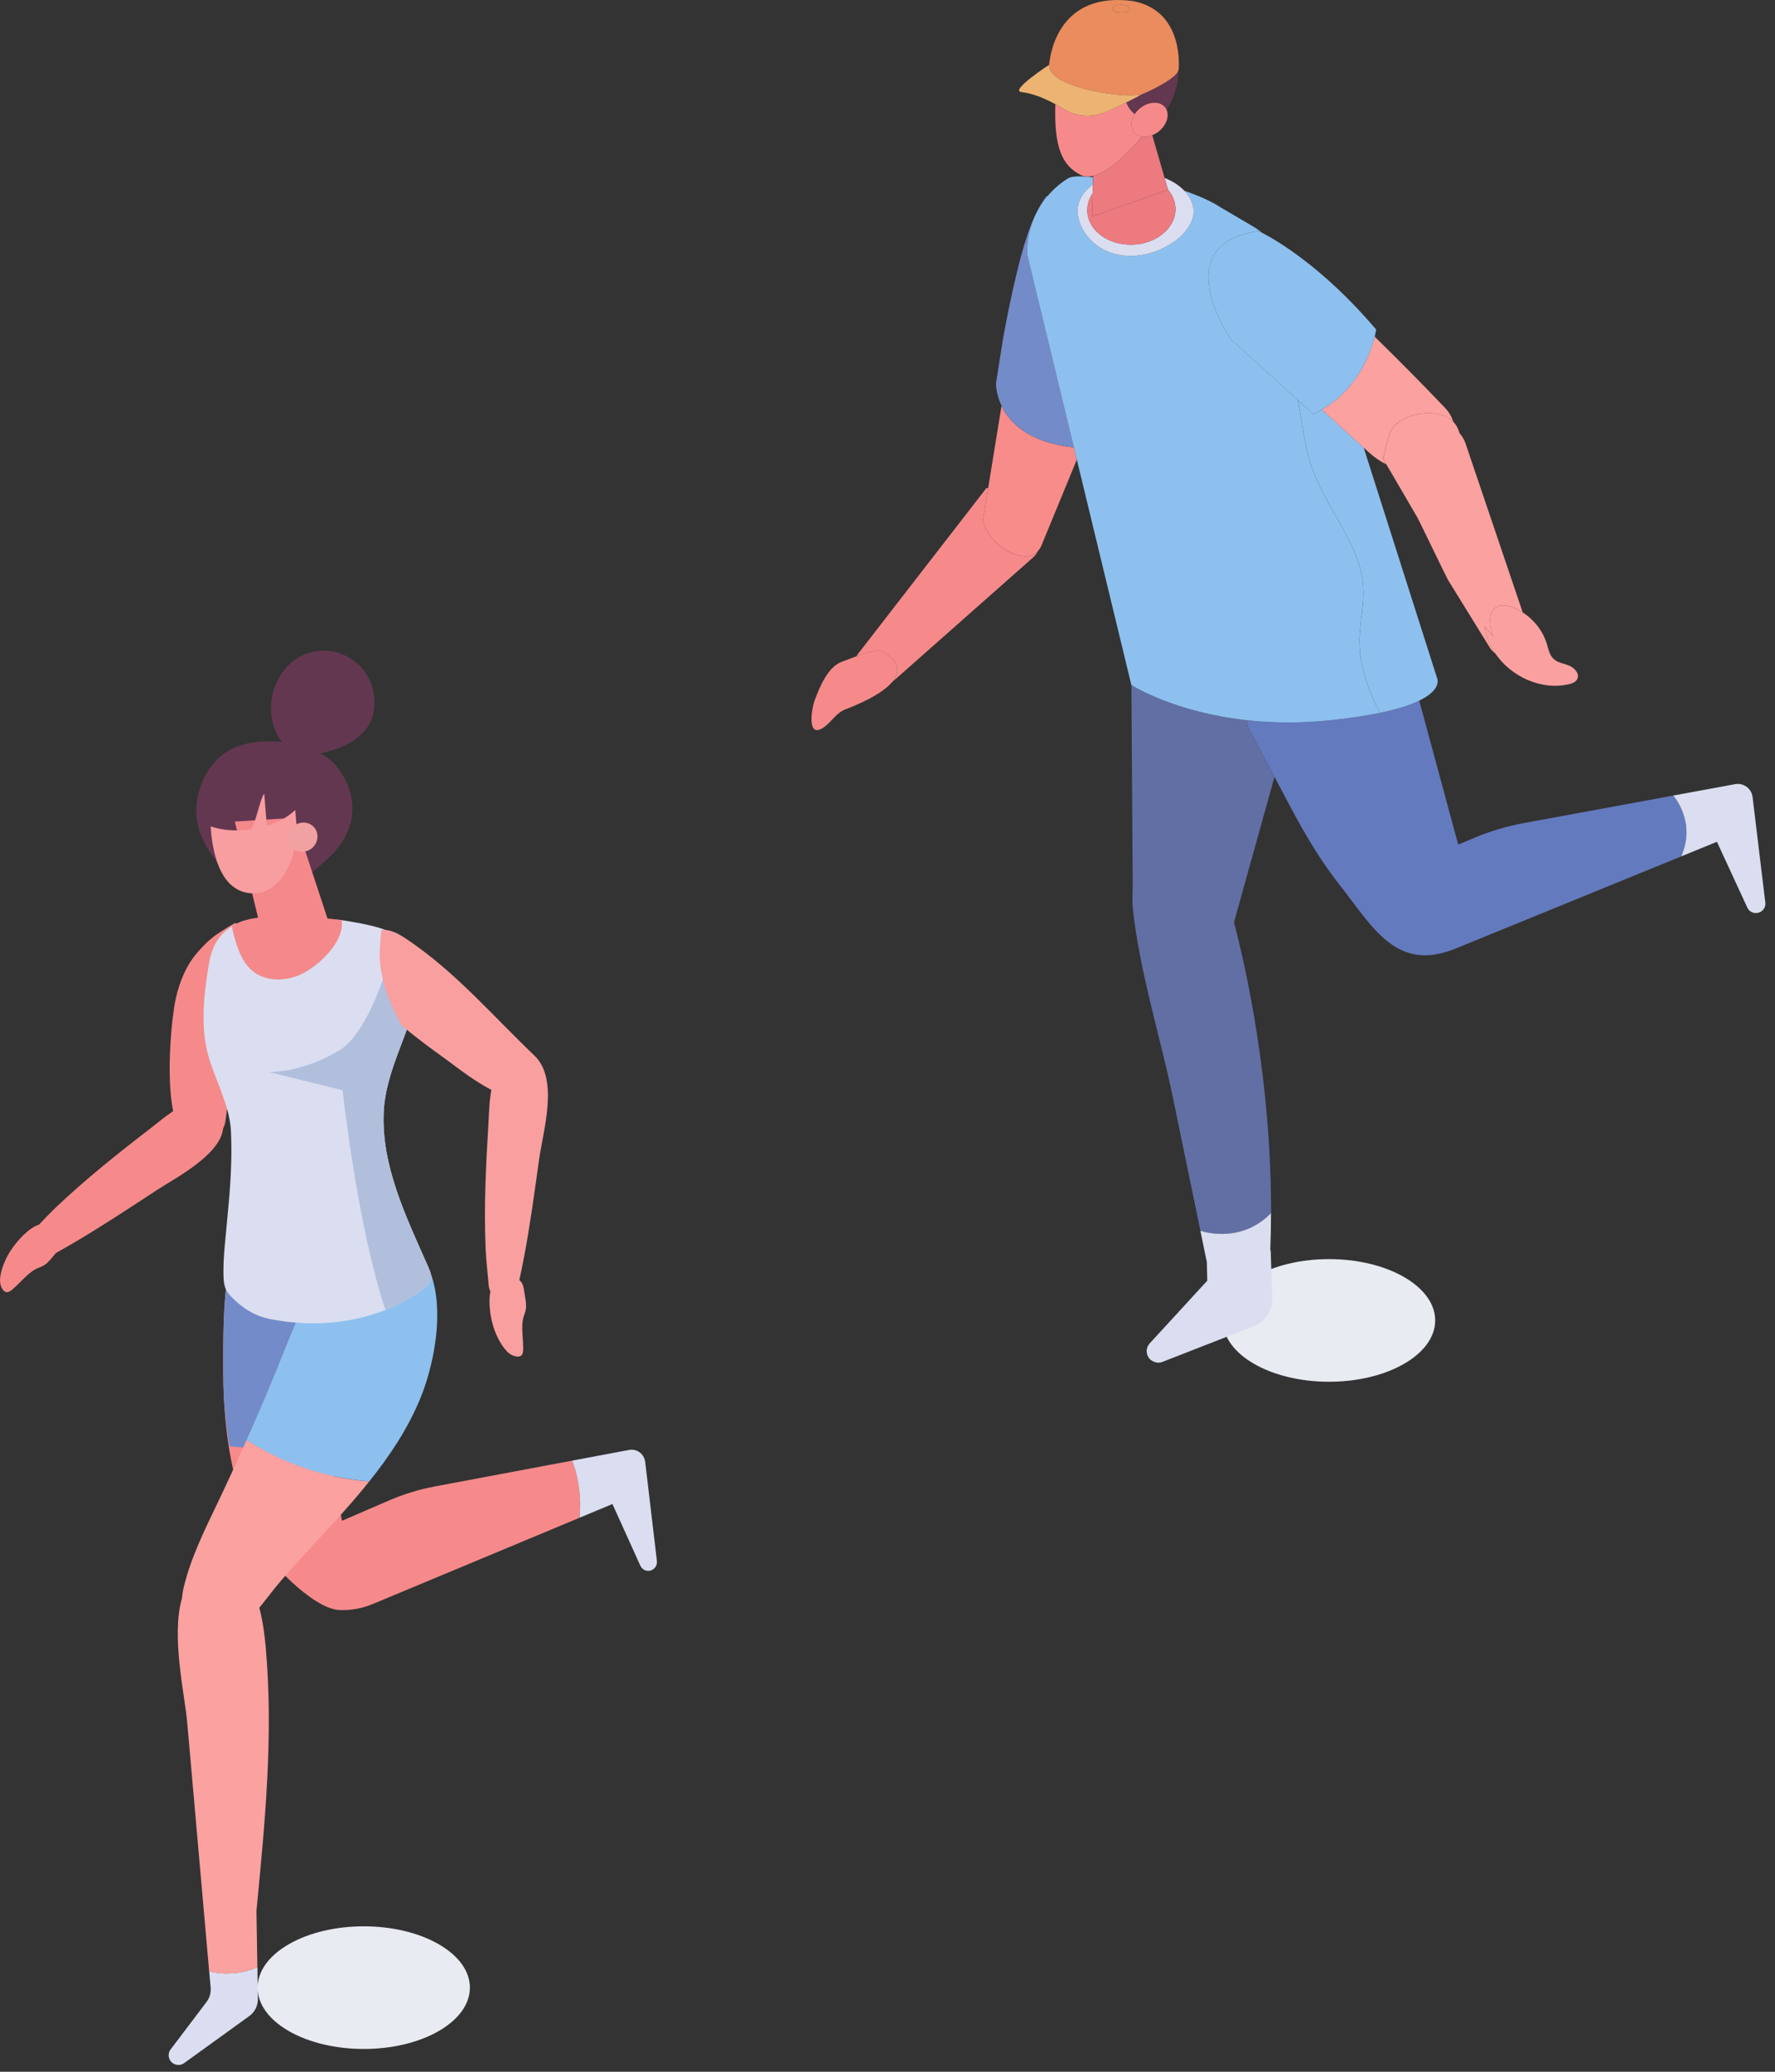 <svg width="150" height="175" viewBox="0 0 150 175" fill="none" xmlns="http://www.w3.org/2000/svg">
<rect x="0" y="0" width="150" height="175" fill="#333333" stroke="none"/>
<g clip-path="url(#clip0_2927_244836)">
<path d="M37.083 171.557C33.579 173.58 27.9 173.58 24.397 171.557C20.894 169.535 20.894 166.257 24.397 164.232C27.9 162.209 33.579 162.209 37.083 164.232C40.586 166.254 40.586 169.532 37.083 171.557Z" fill="#E9EBF2"/>
<path d="M112.313 116.716C117.267 116.716 121.283 114.397 121.283 111.536C121.283 108.675 117.267 106.356 112.313 106.356C107.36 106.356 103.344 108.675 103.344 111.536C103.344 114.397 107.36 116.716 112.313 116.716Z" fill="#E9EBF2"/>
<path d="M53.648 122.486C54.101 122.6 54.462 122.986 54.521 123.493C54.462 122.988 54.101 122.6 53.648 122.486Z" fill="#F68A8B"/>
<path d="M19.209 107.872C19.258 107.519 19.251 107.037 19.394 106.71C19.377 106.782 19.197 107.467 19.33 107.042C19.375 106.906 19.397 106.755 19.431 106.616C19.59 105.971 19.782 105.338 20.025 104.723C20.03 104.708 20.052 104.658 20.084 104.592C20.158 104.483 20.257 104.312 20.25 104.238C20.334 104.095 20.42 103.949 20.514 103.81C20.537 103.781 20.588 103.704 20.65 103.615C20.645 103.659 21.006 103.247 21.15 103.128C23.345 103.531 25.172 106.718 25.746 108.49C26.327 110.293 26.517 112.201 26.732 114.088C27.004 116.481 27.323 118.869 27.684 121.25C27.946 122.991 28.231 124.724 28.54 126.457C28.661 127.122 28.782 127.792 28.896 128.462L32.834 126.761C34.107 126.21 35.435 125.804 36.795 125.55L48.363 123.377C48.383 123.433 48.403 123.493 48.425 123.557C48.944 125.033 49.134 126.635 48.984 128.2C48.984 128.2 50.751 127.463 50.749 127.463L48.984 128.2L31.487 135.496C30.587 135.872 29.645 136.035 28.72 136C26.25 135.911 22.527 131.414 22.527 131.414C22.527 131.414 20.322 126.816 19.731 124.252C19.093 121.485 18.873 118.622 18.865 115.784C18.858 113.146 18.853 110.491 19.211 107.872H19.209Z" fill="#F68A8B"/>
<path d="M54.382 132.566C54.265 132.49 54.169 132.383 54.107 132.252L52.77 129.291L54.11 132.25C54.169 132.383 54.265 132.49 54.382 132.566Z" fill="#F68A8B"/>
<path d="M48.98 128.2C49.131 126.635 48.94 125.033 48.421 123.557C48.399 123.492 48.379 123.433 48.359 123.376L48.834 123.287L53.166 122.474C53.334 122.442 53.497 122.449 53.653 122.489C54.105 122.602 54.466 122.99 54.525 123.495L55.23 129.458L55.512 131.846C55.569 132.321 55.186 132.727 54.721 132.687C54.6 132.677 54.486 132.633 54.387 132.568C54.271 132.492 54.174 132.385 54.115 132.252L52.775 129.293L51.756 127.043L48.982 128.2H48.98Z" fill="#DADEF0"/>
<path d="M0.016 107.907C0.115 107.093 0.518 106.193 0.975 105.526C1.485 104.779 2.4 103.738 3.304 103.437C3.745 102.969 4.185 102.502 4.652 102.057C7.208 99.615 9.987 97.414 12.786 95.258C13.278 94.877 13.931 94.326 14.63 93.859C13.988 90.635 14.566 85.636 14.841 84.402C15.172 82.914 15.745 81.507 16.744 80.382C17.011 80.08 17.288 79.791 17.577 79.514C17.659 79.438 18.151 79.052 18.092 79.082C18.668 78.678 19.251 78.313 19.869 77.962C19.906 77.942 20.337 78.399 20.364 78.384C20.913 78.968 20.579 79.376 20.608 80.182C20.799 85.112 19.699 89.663 19.073 94.524C19.051 94.806 18.972 95.078 18.851 95.33C18.611 97.565 14.784 99.525 13.33 100.477C12.719 100.875 12.108 101.276 11.5 101.674C9.258 103.14 7.065 104.542 4.724 105.84C4.444 106.184 4.113 106.601 3.806 106.824C3.581 106.985 3.309 107.059 3.06 107.177C2.358 107.519 1.643 108.431 1.027 108.935C0.882 109.054 0.711 109.18 0.526 109.145C0.402 109.121 0.303 109.029 0.231 108.928C0.026 108.641 -0.026 108.265 0.019 107.914L0.016 107.907Z" fill="#F68A8B"/>
<path d="M19.398 122.172C19.306 121.643 19.225 121.111 19.158 120.577C19.054 119.764 18.98 118.948 18.921 118.13C18.921 118.08 18.889 117.368 18.884 117.225C18.871 116.765 18.864 116.305 18.861 115.843C18.854 113.192 18.847 110.525 19.218 107.894C19.267 107.536 19.259 107.044 19.41 106.72C19.41 106.717 19.198 107.513 19.344 107.059C19.388 106.92 19.41 106.772 19.445 106.631C19.608 105.983 19.806 105.345 20.056 104.725C20.061 104.71 20.085 104.66 20.115 104.596C20.194 104.487 20.295 104.314 20.285 104.24C20.372 104.094 20.461 103.948 20.558 103.81C20.577 103.78 20.632 103.704 20.696 103.615C20.691 103.657 21.062 103.244 21.205 103.125C21.205 103.125 21.205 103.125 21.208 103.123C23.462 103.528 25.339 106.73 25.925 108.51C26.523 110.322 26.719 112.241 26.939 114.137C27.218 116.543 27.544 118.941 27.913 121.334C25.178 122.217 22.251 122.494 19.398 122.167V122.172Z" fill="#748BC9"/>
<path d="M29.17 70.68C28.829 71.316 28.352 71.924 27.743 72.487C26.821 73.343 25.919 74.196 24.717 74.624C23.38 75.101 21.857 75.524 20.586 74.891C20.131 74.663 19.745 74.317 19.389 73.954C17.493 72.028 16.101 69.894 16.739 67.169C17.218 65.12 18.477 63.453 20.576 62.885C22.942 62.242 26.851 62.736 28.436 64.734C29.988 66.695 30.169 68.811 29.167 70.68H29.17Z" fill="#643750"/>
<path d="M22.908 59.599C22.864 60.546 23.076 61.503 23.588 62.331C23.82 62.707 24.097 63.065 24.456 63.322C25.113 63.79 25.989 63.866 26.78 63.703C29.334 63.181 31.873 62.02 31.628 58.926C31.44 56.56 29.371 54.795 27.005 54.981C24.572 55.173 23.014 57.349 22.906 59.597L22.908 59.599Z" fill="#643750"/>
<path d="M24.87 69.079L28.143 79L22.259 79.379L19.844 69.4L24.87 69.079Z" fill="#F5888B"/>
<path d="M23.003 69.605C23.727 69.35 24.39 68.94 24.951 68.418C24.995 68.95 25.035 69.439 25.04 69.506C25.262 72.317 23.71 75.88 20.936 75.425C18.963 75.101 18.046 72.891 17.823 70.08C17.823 70.053 17.813 69.951 17.801 69.805C19.465 70.369 21.393 70.174 23.003 69.61V69.605Z" fill="#F89EA0"/>
<path d="M22.331 67.049L22.596 70.382L21.317 70.483L21.191 70.058C21.495 69.951 22.052 67.21 22.331 67.049Z" fill="#F89EA0"/>
<path d="M17.808 168.054C17.808 168.217 17.783 168.376 17.738 168.531C17.783 168.378 17.805 168.217 17.808 168.054Z" fill="#F99FA0"/>
<path d="M14.422 173.108L17.453 169.103C17.52 169.016 17.577 168.925 17.624 168.828C17.671 168.732 17.71 168.633 17.74 168.529C17.784 168.376 17.807 168.215 17.809 168.052C17.809 167.998 17.809 167.943 17.802 167.889L17.678 166.512C18.249 166.668 18.946 166.732 19.696 166.672C20.487 166.611 21.201 166.423 21.753 166.158L21.795 168.836C21.795 168.982 21.782 169.123 21.75 169.261C21.656 169.676 21.411 170.047 21.058 170.302L15.559 174.27C15.49 174.319 15.416 174.357 15.337 174.384C15.297 174.396 15.258 174.406 15.218 174.413C15.136 174.428 15.055 174.428 14.973 174.418C14.892 174.408 14.813 174.386 14.736 174.352C14.699 174.334 14.662 174.315 14.625 174.29C14.57 174.253 14.518 174.211 14.476 174.166C14.39 174.075 14.328 173.963 14.291 173.847C14.274 173.788 14.261 173.729 14.256 173.667C14.242 173.476 14.293 173.274 14.419 173.108H14.422Z" fill="#DADEF0"/>
<path d="M15.381 135.006C15.41 134.655 15.462 134.331 15.527 134.067C16.137 131.552 17.304 129.214 18.422 126.877C19.252 125.142 20.056 123.391 20.84 121.633C23.925 123.646 27.532 124.857 31.206 125.134C30.519 125.995 29.799 126.833 29.068 127.654C27.295 129.641 25.436 131.552 23.7 133.575C23.067 134.312 22.509 135.08 21.913 135.8C22.234 137.009 22.378 138.265 22.454 139.125C23.122 146.582 22.392 153.969 21.673 161.389L21.75 166.163C21.198 166.428 20.484 166.615 19.692 166.677C18.943 166.737 18.246 166.675 17.675 166.517C17.487 164.383 17.299 162.252 17.111 160.118C16.659 155 16.271 150.585 15.818 145.467C15.616 143.182 14.451 138.188 15.376 135.009L15.381 135.006Z" fill="#FBA1A0"/>
<path d="M23.924 114.348C24.698 112.419 25.452 110.461 26.599 108.726C27.982 106.631 32.026 102.839 34.716 105.094C37.137 107.121 37.263 111.01 36.62 114.365C36.353 115.759 35.952 117.065 35.527 118.101C34.481 120.657 32.944 122.966 31.21 125.13C27.536 124.853 23.932 123.644 20.844 121.629C21.917 119.221 22.945 116.793 23.927 114.345L23.924 114.348Z" fill="#8DC0EF"/>
<path d="M17.682 89.441C16.92 86.961 17.192 84.276 17.598 81.752C17.709 81.059 17.852 80.36 18.179 79.739C18.515 79.104 19.019 78.602 19.61 78.239C19.922 78.046 20.258 77.892 20.606 77.774C20.742 78.031 20.987 78.236 21.353 78.305C23.539 78.728 26.145 79.648 28.11 78.115C28.278 77.984 28.392 77.831 28.459 77.67C28.6 77.687 28.743 77.704 28.884 77.724C28.936 77.729 28.988 77.739 29.04 77.747C29.134 77.759 29.23 77.774 29.324 77.791C30.807 78.046 32.239 78.29 33.527 78.975C33.836 79.138 34.14 79.329 34.432 79.549C35.967 80.713 35.611 82.753 35.184 84.464C34.405 87.577 32.61 90.583 32.432 93.817C32.18 98.435 34.326 102.792 36.195 107.022C36.365 107.41 36.536 107.855 36.37 108.243C36.271 108.468 36.076 108.636 35.883 108.785C34.87 109.563 33.759 110.181 32.585 110.649C29.554 111.855 26.115 112.058 22.916 111.437C21.524 111.168 20.522 110.53 19.553 109.544C18.903 108.881 18.883 108.374 18.883 107.264C18.883 106.372 18.97 105.474 19.054 104.587L19.303 101.894C19.504 99.753 19.617 97.649 19.514 95.501C19.415 93.498 18.27 91.347 17.682 89.438V89.441Z" fill="#DADEF0"/>
<path d="M19.608 78.241C19.64 78.543 19.717 78.847 19.798 79.138C20.112 80.256 20.538 81.428 21.47 82.12C22.481 82.867 23.895 82.872 25.077 82.451C26.587 81.915 29.149 79.685 28.879 77.729C26.78 77.415 24.644 77.455 22.52 77.494C22.38 77.494 22.238 77.502 22.095 77.504C21.232 77.531 20.35 77.779 19.605 78.241H19.608Z" fill="#F5888B"/>
<path d="M22.706 90.549L28.948 92.094C28.948 92.094 30.17 103.219 32.422 110.184C32.474 110.342 32.528 110.503 32.585 110.656C33.76 110.189 34.87 109.571 35.883 108.792C36.079 108.644 36.274 108.476 36.37 108.251C36.533 107.863 36.365 107.418 36.195 107.029C34.328 102.799 32.182 98.443 32.432 93.825C32.61 90.591 34.405 87.584 35.184 84.472C35.611 82.761 35.967 80.721 34.432 79.556C34.14 79.334 33.836 79.146 33.527 78.983C32.808 81.727 31.092 87.26 28.679 88.717C25.433 90.675 22.703 90.551 22.703 90.551L22.706 90.549Z" fill="#B1BFDD"/>
<path d="M32.224 78.666C32.229 78.624 32.231 78.59 32.236 78.56C33.035 78.466 33.791 78.938 34.462 79.393C38.568 82.174 41.604 85.772 45.169 89.171C47.248 91.154 45.899 95.515 45.56 97.928C45.459 98.65 45.357 99.372 45.256 100.094C44.875 102.811 44.477 105.447 43.889 108.129C44.101 108.302 44.217 108.547 44.264 108.874C44.334 109.343 44.494 110.045 44.45 110.515C44.423 110.79 44.299 111.044 44.225 111.309C44.02 112.063 44.237 113.2 44.21 113.996C44.203 114.184 44.185 114.397 44.037 114.511C43.938 114.587 43.804 114.6 43.678 114.587C43.327 114.553 43.011 114.345 42.776 114.08C42.23 113.47 41.819 112.575 41.614 111.791C41.421 111.047 41.261 109.944 41.443 109.089C41.389 108.982 41.347 108.866 41.322 108.74C41.31 108.676 41.3 108.609 41.295 108.54C41.211 107.524 41.085 106.52 41.04 105.499C40.885 101.966 41.06 98.428 41.278 94.9C41.325 94.148 41.335 93.055 41.525 92.064C40.143 91.335 38.833 90.338 38.244 89.893C37.191 89.102 35.487 87.94 33.927 86.595C33.871 86.489 33.811 86.387 33.757 86.281C33.393 85.576 33.06 84.857 32.773 84.12C32.701 83.937 32.575 83.544 32.558 83.512C32.476 83.218 32.397 82.921 32.333 82.622C32.246 82.229 32.175 81.833 32.123 81.433C32.108 81.322 32.088 80.694 32.078 80.76C32.093 80.056 32.142 79.368 32.227 78.661L32.224 78.666Z" fill="#F99FA0"/>
<path d="M24.608 71.531C25.036 72.043 25.82 72.095 26.359 71.645C26.898 71.195 26.987 70.413 26.561 69.902C26.134 69.39 25.35 69.338 24.811 69.788C24.272 70.238 24.183 71.019 24.608 71.531Z" fill="#F1A1A2"/>
<path d="M107.39 105.623L107.355 105.615L107.39 105.623Z" fill="#616FA4"/>
<path d="M107.415 102.581C107.415 102.547 107.415 102.51 107.415 102.475C107.435 91.32 105.318 81.863 104.282 77.91L107.702 65.624C106.962 64.235 106.226 62.846 105.486 61.456C105.486 61.456 105.405 60.972 105.385 60.843C99.325 60.183 95.8 57.985 95.614 57.869C95.614 57.866 95.609 57.864 95.609 57.861C95.632 61.162 95.654 64.46 95.676 67.758C95.691 70.016 95.706 72.273 95.721 74.53C95.726 75.257 95.659 76.023 95.736 76.748C96.284 82.016 98.045 87.512 99.12 92.717C99.894 96.465 100.668 100.215 101.442 103.963C101.946 104.127 104.972 104.97 107.417 102.478C107.417 102.512 107.417 102.549 107.417 102.584L107.415 102.581Z" fill="#616FA4"/>
<path d="M141.397 67.202L128.802 69.519C127.324 69.791 125.88 70.223 124.491 70.812L123.23 71.343L119.934 59.179C119.205 59.535 118.149 59.894 116.616 60.213C115.481 60.45 114.089 60.665 112.379 60.843C109.778 61.113 107.439 61.063 105.387 60.841C105.409 60.969 105.488 61.454 105.488 61.454C106.227 62.843 106.964 64.233 107.703 65.622C108.178 66.515 108.653 67.41 109.127 68.302C110.319 70.547 111.671 72.809 113.264 74.824C116.025 78.32 118.006 82.17 123.022 80.12L128.518 77.875L142.069 72.342C143.372 69.375 141.394 67.204 141.392 67.202H141.397Z" fill="#647ABE"/>
<path d="M149.18 76.229L148.105 67.326C148.018 66.604 147.343 66.107 146.626 66.238L141.395 67.2C141.395 67.2 143.375 69.373 142.072 72.34L145.093 71.106L147.659 76.661C147.778 76.923 148.03 77.101 148.32 77.124C148.826 77.166 149.244 76.733 149.182 76.229H149.18Z" fill="#DADEF0"/>
<path d="M83.58 45.163L83.039 44.093L83.506 41.227C83.457 41.227 83.409 41.222 83.36 41.225L72.499 55.243C72.452 55.297 72.415 55.362 72.383 55.434C72.964 55.216 73.555 55.021 74.146 54.949C74.388 54.919 74.628 55.026 74.828 55.161C75.53 55.641 75.822 56.116 75.834 56.571C75.844 56.937 75.671 57.288 75.389 57.621L87.271 47.117C87.462 46.948 87.613 46.751 87.721 46.535C86.787 47.584 84.799 46.733 83.58 45.166V45.163Z" fill="#F68A8B"/>
<path d="M84.636 34.282L83.506 41.227L83.039 44.093L83.581 45.163C84.799 46.731 86.785 47.581 87.722 46.533C87.84 46.402 87.944 46.243 88.023 46.048L91 38.826L90.75 37.793C86.901 37.38 85.301 35.672 84.636 34.285V34.282Z" fill="#F78C8B"/>
<path d="M74.826 55.159C74.626 55.021 74.386 54.917 74.144 54.947C73.553 55.016 72.962 55.214 72.381 55.431C71.968 55.587 71.558 55.75 71.162 55.891C69.938 56.321 69.246 58.084 68.831 59.199C68.606 59.805 68.138 62.458 69.607 61.444C70.264 60.989 70.663 60.22 71.434 59.923C72.356 59.567 74.468 58.705 75.387 57.619C75.669 57.288 75.842 56.934 75.832 56.568C75.82 56.113 75.528 55.639 74.826 55.159Z" fill="#F68A8B"/>
<path d="M90.754 37.791L86.809 21.488C86.749 19.646 87.395 17.889 88.559 16.529C88.51 16.549 88.463 16.568 88.413 16.591C87.056 18.351 86.29 21.555 85.963 22.895C85.513 24.747 85.123 26.614 84.784 28.49L84.168 32.379C84.168 32.379 84.143 33.239 84.64 34.28C85.305 35.667 86.905 37.376 90.754 37.789V37.791Z" fill="#748BC9"/>
<path d="M105.387 60.84C107.439 61.063 109.777 61.112 112.378 60.843C114.089 60.667 115.484 60.45 116.616 60.212C115.432 58 114.749 55.636 114.905 53.547C115.068 51.354 115.622 49.638 114.658 47.124C113.508 44.122 111.36 41.65 110.539 38.441C110.24 37.276 110.086 36.127 109.891 34.975C109.824 34.577 109.75 34.183 109.676 33.79L104.019 28.658C104.019 28.658 98.476 20.64 106.356 19.515C106.356 19.515 106.455 19.559 106.638 19.653C106.403 19.456 106.153 19.273 105.874 19.117L103.73 17.856L103.401 17.663L103.132 17.505C102.38 17.013 101.305 16.526 100.091 16.118C100.528 16.58 100.808 17.117 100.862 17.7C101.033 19.517 98.415 21.53 95.71 21.616C93.005 21.703 91.24 19.829 91.067 18.012C90.978 17.075 91.484 16.214 92.362 15.584L92.377 14.973C91.512 14.887 90.646 14.822 90.228 15.084C89.591 15.482 89.032 15.975 88.555 16.528C87.393 17.886 86.747 19.646 86.804 21.488L90.75 37.791L91 38.824L95.606 57.854C95.606 57.854 95.606 57.856 95.608 57.859C95.608 57.859 95.613 57.864 95.613 57.866C95.796 57.982 99.324 60.178 105.384 60.84H105.387Z" fill="#8DC0EF"/>
<path d="M110.973 34.967L109.68 33.793C109.754 34.186 109.828 34.582 109.895 34.977C110.09 36.129 110.243 37.279 110.543 38.444C111.366 41.653 113.512 44.125 114.662 47.126C115.623 49.641 115.072 51.357 114.909 53.55C114.753 55.639 115.435 58.002 116.62 60.215C118.152 59.894 119.208 59.535 119.938 59.182C121.975 58.19 121.428 57.228 121.428 57.228L115.242 37.813C114.165 36.834 112.943 35.739 111.705 34.596C111.472 34.727 111.23 34.854 110.975 34.97L110.973 34.967Z" fill="#8DC0EF"/>
<path d="M98.703 16.024C99.081 16.471 99.314 17.005 99.331 17.589C99.383 19.225 97.758 20.602 95.701 20.667C93.644 20.731 91.936 19.458 91.884 17.824C91.867 17.28 92.037 16.768 92.344 16.32L92.364 15.584C91.486 16.212 90.982 17.075 91.068 18.012C91.239 19.829 93.007 21.703 95.711 21.616C98.416 21.53 101.034 19.517 100.864 17.7C100.809 17.119 100.53 16.58 100.092 16.118C99.667 15.67 99.094 15.297 98.416 15.027L98.703 16.024Z" fill="#DADEF0"/>
<path d="M91.883 17.824C91.935 19.46 93.643 20.734 95.7 20.667C97.757 20.603 99.382 19.223 99.33 17.589C99.312 17.008 99.08 16.471 98.702 16.026L92.293 18.291L92.345 16.321C92.039 16.768 91.868 17.282 91.885 17.824H91.883Z" fill="#ED7A7F"/>
<path d="M92.345 16.318L92.293 18.289L98.701 16.024H98.704L98.417 15.028L97.374 11.418C97.075 11.537 96.768 11.576 96.498 11.534C95.908 12.249 93.974 14.459 92.384 14.852V14.971L92.365 15.581L92.345 16.318Z" fill="#ED7A7F"/>
<path d="M96.447 7.991C96.447 7.991 96.454 7.991 96.457 7.991C96.019 8.228 95.591 8.449 95.176 8.654C95.332 9.057 95.566 9.395 95.893 9.645C96.014 9.46 96.167 9.284 96.358 9.131C97.084 8.55 98.026 8.518 98.459 9.059C98.511 9.123 98.553 9.195 98.585 9.269C99.228 8.298 99.582 7.133 99.579 5.969C99.413 6.515 97.821 7.413 96.444 7.989L96.447 7.991Z" fill="#633750"/>
<path d="M96.496 11.537C96.227 11.495 95.989 11.371 95.826 11.166C95.507 10.765 95.554 10.165 95.893 9.643C95.567 9.393 95.332 9.054 95.176 8.651C94.553 8.96 93.96 9.237 93.435 9.46C92.283 9.952 90.96 9.878 89.897 9.215C89.655 9.064 89.42 8.928 89.185 8.8C89.062 12.516 89.791 13.989 91.312 14.773C91.633 14.939 91.996 14.946 92.382 14.852C93.974 14.459 95.905 12.249 96.496 11.534V11.537Z" fill="#F68A8B"/>
<path d="M96.356 9.131C96.166 9.284 96.01 9.46 95.891 9.645C95.552 10.167 95.505 10.768 95.825 11.168C95.988 11.373 96.225 11.494 96.495 11.539C96.766 11.581 97.07 11.539 97.37 11.423C97.56 11.346 97.748 11.24 97.926 11.099C98.566 10.587 98.826 9.821 98.584 9.274C98.552 9.2 98.509 9.128 98.457 9.064C98.025 8.523 97.083 8.552 96.356 9.136V9.131Z" fill="#F68A8B"/>
<path d="M111.698 34.594C112.936 35.738 114.158 36.834 115.236 37.81C115.382 37.944 115.525 38.075 115.666 38.201C116.138 38.631 116.643 38.975 117.159 39.232C116.996 38.95 116.895 38.777 116.892 38.777C116.858 38.715 117.345 36.811 117.446 36.569C118.153 34.898 121.508 34.272 122.821 35.645C122.685 35.214 122.45 34.799 122.109 34.443C120.67 32.937 118.512 30.72 116.168 28.435C115.846 29.733 114.781 32.838 111.695 34.594H111.698Z" fill="#FBA1A0"/>
<path d="M117.45 36.572C117.349 36.814 116.859 38.72 116.897 38.78C116.897 38.78 116.998 38.955 117.164 39.234C117.863 40.434 119.703 43.586 119.703 43.586C119.757 43.578 122.383 49.109 122.437 49.102L125.837 54.603C125.968 54.845 126.153 55.043 126.363 55.199C125.896 54.516 125.57 53.742 125.451 52.914L126.17 53.722C125.879 52.872 125.693 51.708 126.479 51.267C126.892 51.035 127.414 51.134 127.854 51.304C128.146 51.418 128.42 51.564 128.682 51.732L123.836 37.425C123.72 37.106 123.55 36.824 123.34 36.582C123.34 36.582 123.231 36.282 123.231 36.28C123.139 36.03 122.998 35.82 122.828 35.642C121.515 34.273 118.157 34.895 117.453 36.567L117.45 36.572Z" fill="#FBA1A0"/>
<path d="M104.019 28.66L109.676 33.792L110.969 34.967C111.223 34.851 111.466 34.725 111.698 34.593C114.784 32.838 115.849 29.733 116.171 28.435C116.262 28.062 116.294 27.837 116.294 27.837C111.78 22.506 107.715 20.207 106.637 19.655C106.454 19.562 106.355 19.517 106.355 19.517C98.476 20.642 104.019 28.66 104.019 28.66Z" fill="#8DC0EF"/>
<path d="M126.478 51.27C125.694 51.71 125.877 52.875 126.169 53.725L125.449 52.917C125.568 53.745 125.894 54.519 126.362 55.201C127.702 57.152 130.231 58.336 132.567 57.797C132.844 57.733 133.143 57.629 133.279 57.379C133.517 56.944 133.086 56.425 132.626 56.232C132.167 56.042 131.628 55.987 131.272 55.641C130.94 55.32 130.854 54.83 130.718 54.388C130.387 53.297 129.64 52.348 128.683 51.735C128.421 51.567 128.144 51.418 127.855 51.307C127.412 51.136 126.893 51.038 126.48 51.27H126.478Z" fill="#FAA0A0"/>
<path d="M96.444 7.991C97.821 7.415 99.411 6.518 99.579 5.971C99.587 5.952 99.599 5.929 99.601 5.91C99.601 5.91 100.16 0.881 95.69 0.082C89.628 -0.689 88.775 4.253 88.656 5.472L88.661 5.47C88.486 7.363 94.817 8.33 96.444 7.991ZM94.753 0.396C95.159 0.396 95.487 0.55 95.487 0.737C95.487 0.925 95.159 1.079 94.753 1.079C94.348 1.079 94.021 0.925 94.021 0.737C94.021 0.55 94.35 0.396 94.753 0.396Z" fill="#EA8C5E"/>
<path d="M93.438 9.463C93.962 9.24 94.555 8.963 95.178 8.654C95.593 8.449 96.021 8.229 96.459 7.992C96.456 7.992 96.451 7.992 96.449 7.992C94.822 8.328 88.49 7.364 88.666 5.47C88.666 5.47 88.663 5.47 88.661 5.472C88.557 5.541 85.323 7.66 86.307 7.774C87.17 7.875 88.142 8.229 89.188 8.8C89.422 8.929 89.66 9.065 89.9 9.215C90.963 9.878 92.285 9.952 93.438 9.46V9.463Z" fill="#EDB373"/>
<path d="M94.755 1.076C95.161 1.076 95.49 0.923 95.49 0.735C95.49 0.547 95.161 0.394 94.755 0.394C94.35 0.394 94.023 0.547 94.023 0.735C94.023 0.923 94.352 1.076 94.755 1.076Z" fill="#EA8C5E"/>
<path d="M101.44 103.961L101.986 106.609L102.023 108.176L97.163 113.47C97.029 113.616 96.948 113.789 96.918 113.967C96.905 114.028 96.9 114.098 96.903 114.162C96.903 114.226 96.915 114.293 96.93 114.355C96.945 114.419 96.967 114.481 96.994 114.54C97.049 114.659 97.13 114.77 97.237 114.864C97.261 114.884 97.289 114.896 97.313 114.914C97.385 114.965 97.459 115.005 97.541 115.035C97.679 115.087 97.825 115.114 97.974 115.099C98.062 115.092 98.149 115.069 98.236 115.037L105.999 112.009C106.056 111.986 106.108 111.957 106.162 111.929C106.337 111.845 106.503 111.746 106.649 111.625C107.205 111.165 107.537 110.468 107.514 109.717L107.383 105.62L107.349 105.613C107.349 105.598 107.349 105.583 107.349 105.568C107.388 104.525 107.408 103.489 107.41 102.473C104.968 104.965 101.939 104.122 101.435 103.959L101.44 103.961Z" fill="#DADEF0"/>
</g>
<defs>
<clipPath id="clip0_2927_244836">
<rect width="149.185" height="174.428" fill="white"/>
</clipPath>
</defs>
</svg>
